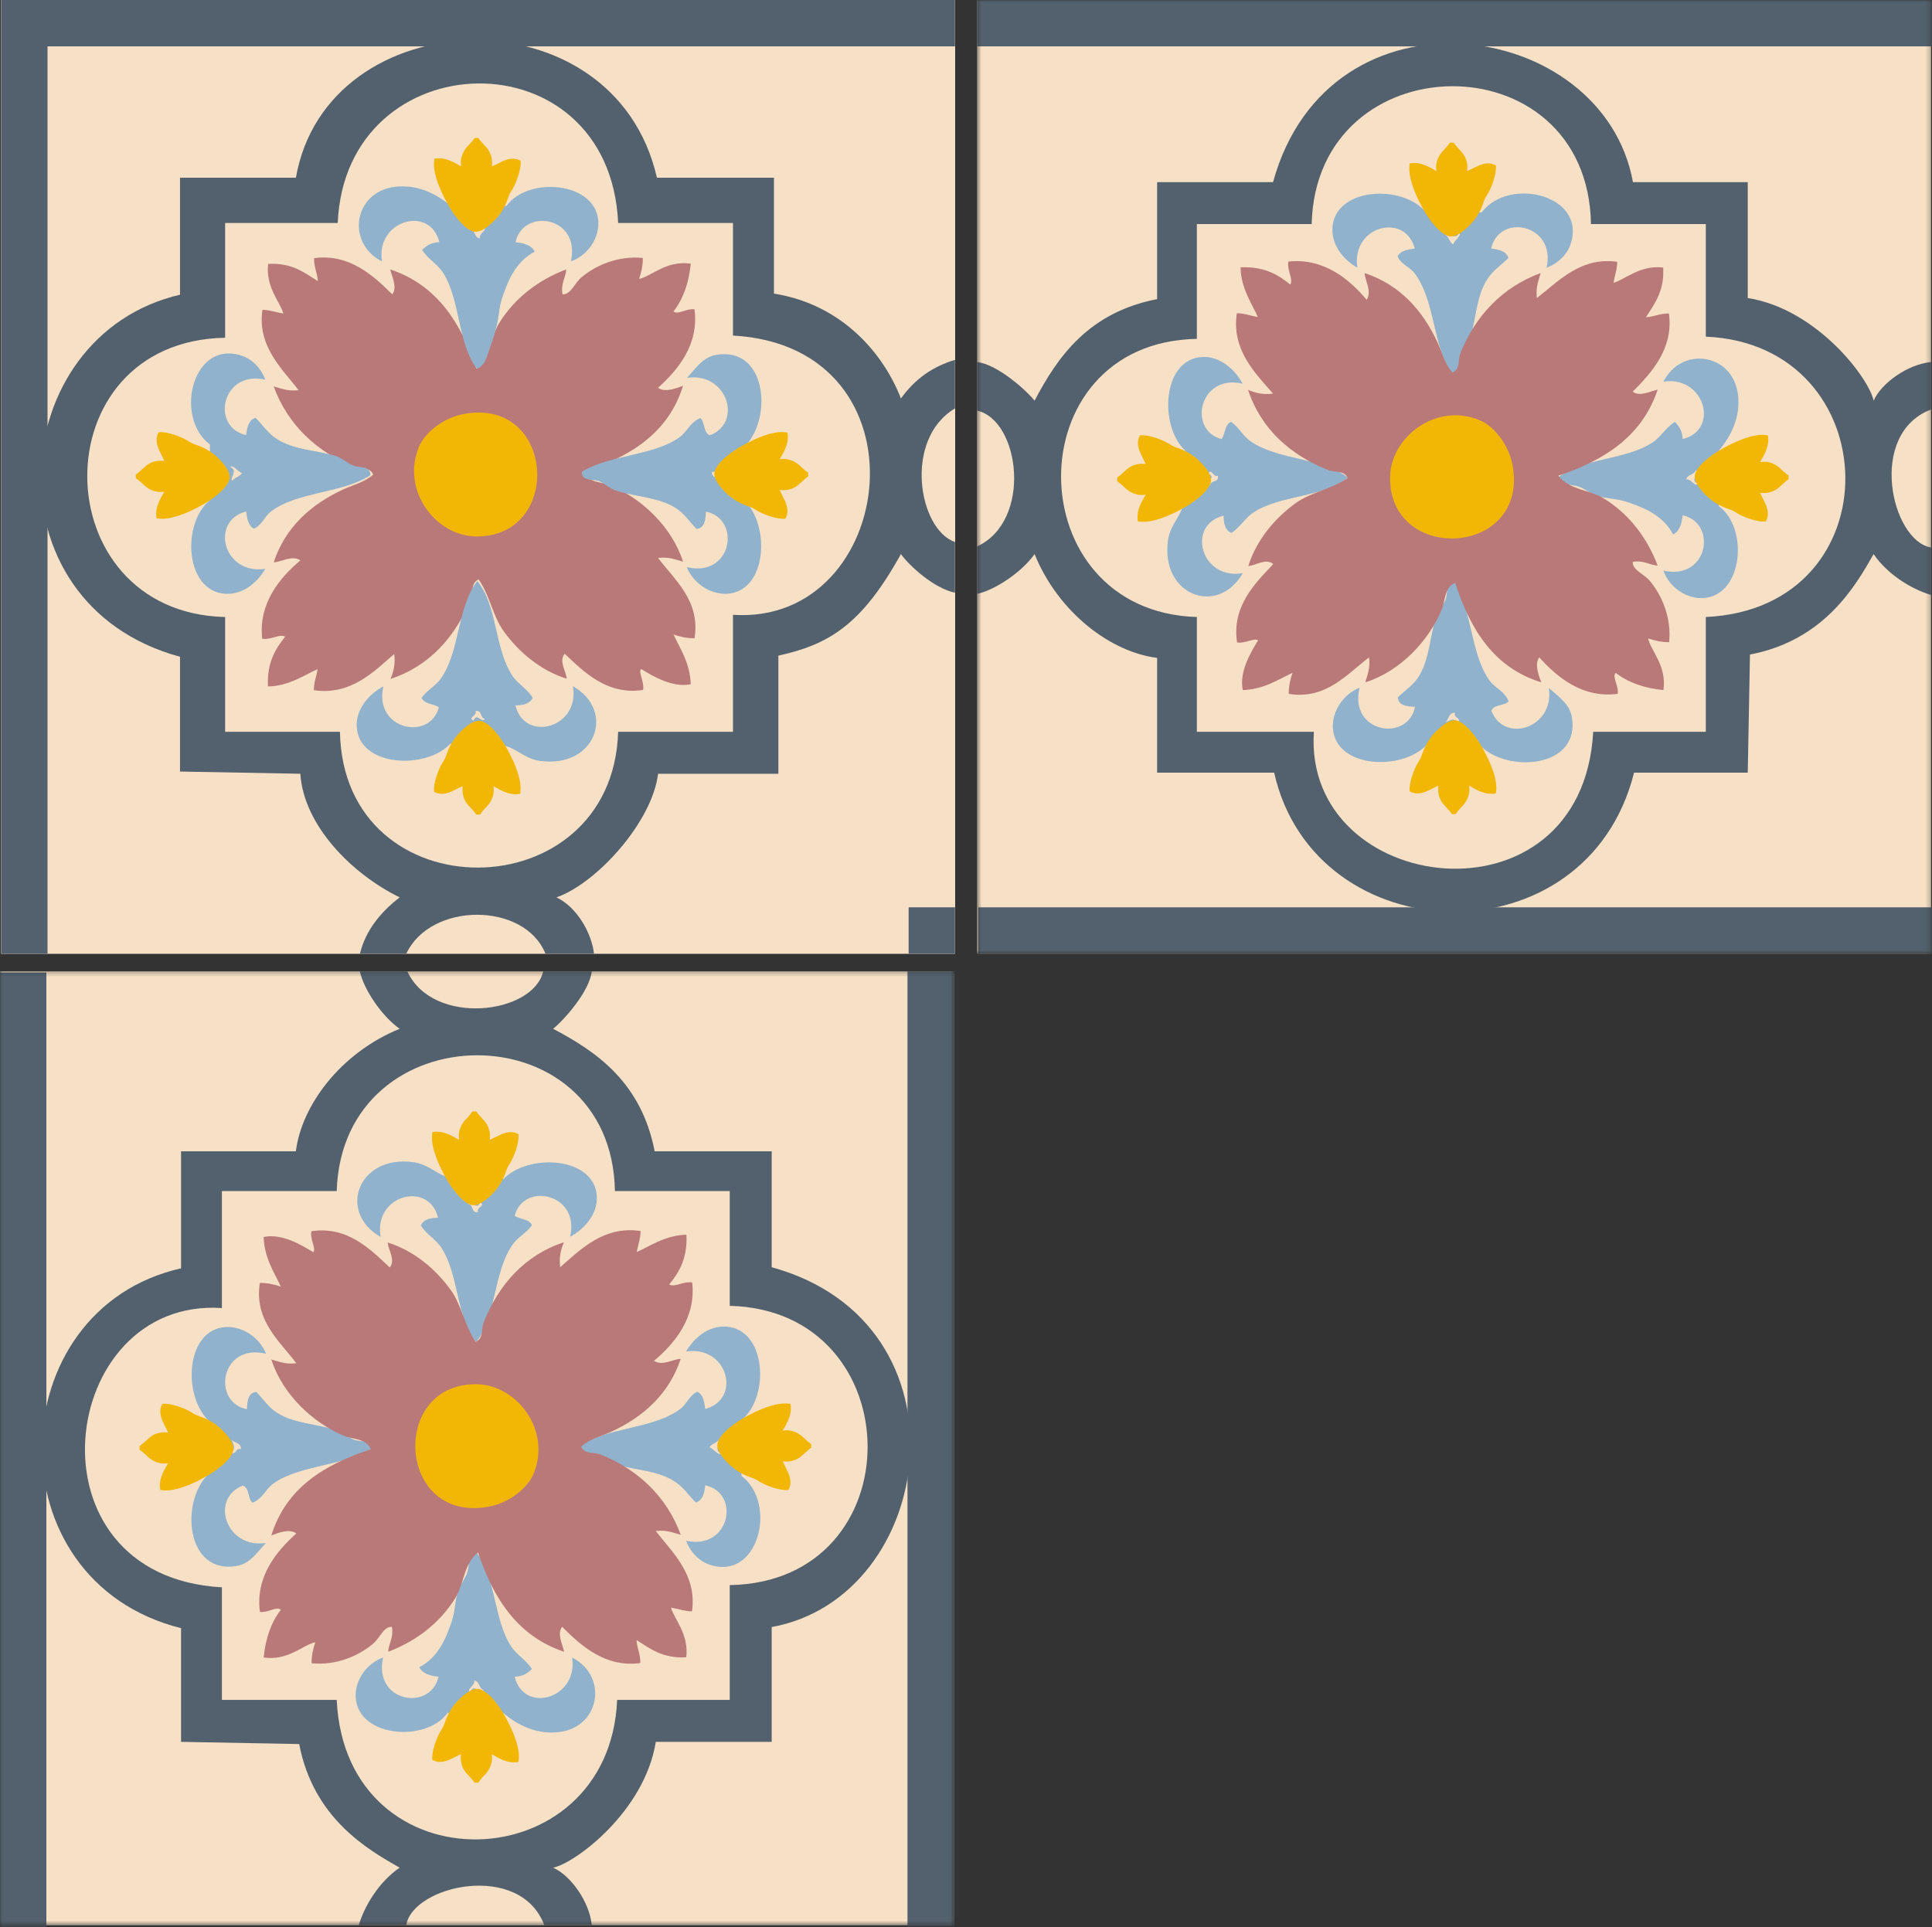 <svg width="436" height="435" viewBox="0 0 436 435" fill="none" xmlns="http://www.w3.org/2000/svg">
<rect x="0" y="0" width="436" height="435" fill="#333333" stroke="none"/>
<g clip-path="url(#clip0_26_179)">
<mask id="mask0_26_179" style="mask-type:luminance" maskUnits="userSpaceOnUse" x="0" y="0" width="216" height="216">
<path d="M0.26 1.52588e-05L0.26 215.26L215.52 215.26L215.52 1.78257e-05L0.26 1.52588e-05Z" fill="white"/>
</mask>
<g id="canto">
    <path d="M0.26 1.52588e-05L0.26 215.26L215.52 215.26L215.52 1.78257e-05L0.26 1.52588e-05Z" fill="white"/>
    <path d="M0.26 1.52588e-05L0.26 215.26L215.52 215.26L215.52 1.78257e-05L0.26 1.52588e-05Z" fill="#F7E1C6"/>
    <path d="M93.689 209.53L91.945 214.762L123.337 214.762L123.337 211.772L120.845 208.035L115.863 205.543L107.392 204.796L99.668 206.042L93.689 209.53Z" fill="#F7E1C6"/>
    <path d="M210.288 93.429L215.52 91.685L215.52 123.077L212.53 123.077L208.793 120.585L206.302 115.603L205.554 107.132L206.8 99.408L210.288 93.429Z" fill="#F7E1C6"/>
    <path d="M90.201 202.554C85.965 205.793 82.477 210.028 81.232 215.26L91.696 215.26C97.177 203.55 118.354 203.55 123.088 215.26L134.05 215.26C133.552 210.775 130.313 204.796 125.579 202.554C134.798 199.315 147.255 185.363 148.5 174.65L175.657 174.65L175.657 147.991C186.869 145.5 194.343 141.264 203.312 125.07C205.305 127.811 210.786 132.794 215.52 133.79L215.52 122.329C207.298 119.589 203.81 99.159 215.52 92.183L215.52 81.221C210.537 82.716 206.551 85.456 203.312 89.941C199.575 80.224 190.357 68.764 174.66 66.272L174.66 40.112L148.251 40.112C138.535 -2.491 73.757 1.69822e-05 66.781 40.112L40.621 40.112L40.621 66.521C1.007 75.74 -3.477 136.282 40.621 148.24L40.621 174.151L67.778 174.65C68.525 186.359 79.488 197.322 90.201 202.554Z" fill="#53616E"/>
    <path d="M139.501 165.182C138.255 205.792 77.464 206.291 76.717 165.182L50.806 165.182L50.806 139.271C9.697 138.274 8.949 76.985 50.806 76.237L50.806 50.327L76.218 50.327C77.962 9.218 137.508 7.474 139.501 50.327L165.412 50.327L165.412 75.739C210.507 78.231 202.534 141.264 165.412 138.772L165.412 165.182L139.501 165.182Z" fill="#F7E1C6"/>
    <path fill-rule="evenodd" clip-rule="evenodd" d="M88.52 66.441C89.765 64.896 88.37 62.305 88.071 60.81C98.535 64.298 104.016 72.769 107.504 83.233C110.793 80.592 110.644 76.107 112.687 72.869C116.025 67.487 121.207 63.301 127.785 60.81C127.635 62.853 126.539 63.85 126.938 66.441C128.831 66.54 129.628 63.899 131.273 62.554C134.511 59.863 139.494 57.671 145.075 58.219C145.075 60.112 144.677 61.607 144.228 62.953C147.018 62.404 150.307 58.717 155.888 59.514C155.44 63.949 154.144 67.537 152.001 70.278C152.898 71.174 154.991 69.53 156.735 69.829C157.782 77.802 152.948 83.532 148.513 87.518C150.008 88.714 152.848 87.568 154.144 87.07C150.855 97.733 142.285 103.065 131.721 106.503C132.618 108.994 135.907 108.745 137.75 109.542C144.726 112.482 151.603 118.811 154.144 126.783C152.45 126.335 151.005 125.637 148.513 125.936C152.151 130.819 158.13 135.603 156.735 144.074C154.842 144.074 153.347 143.675 152.001 143.227C153.596 146.665 155.689 149.605 155.888 154.438C151.852 155.285 147.517 152.744 144.677 151C143.979 151.747 145.474 153.94 145.125 155.734C136.953 156.979 131.721 151.598 127.436 147.562C126.041 149.256 127.785 151.498 127.884 153.192C122.004 151.349 117.121 147.263 113.633 142.429C111.192 138.991 110.544 134.407 108.003 130.77C106.209 131.617 106.807 133.709 106.259 135.105C102.92 143.575 96.99 150.352 88.121 153.242C88.769 151.698 89.267 150.053 88.968 147.612C84.434 151.548 79.152 157.029 70.83 155.784C70.83 153.94 71.428 152.644 71.677 151.05C69.336 151.997 65.2 154.936 60.466 154.936C60.217 149.655 62.11 146.466 64.353 143.725C63.157 142.978 61.263 144.472 59.17 144.173C58.274 136.201 63.157 130.371 67.791 126.484C65.847 125.239 63.655 126.833 61.762 126.933C64.353 119.11 70.033 113.927 77.308 110.539C79.55 109.493 82.241 108.895 84.234 107.101C83.387 105.307 81.294 105.905 79.899 105.357C71.478 102.018 64.901 95.84 61.762 87.219C63.456 87.668 64.901 88.365 67.392 88.066C63.705 83.283 58.024 78.2 59.22 69.929C61.064 69.978 62.359 70.527 63.954 70.776C63.306 68.284 59.868 64.796 60.516 59.564C65.847 59.265 68.638 61.508 71.727 63.451C71.628 61.557 70.83 60.312 70.88 58.269C78.803 57.172 84.334 62.255 88.52 66.441Z" fill="#BA7979"/>
    <path fill-rule="evenodd" clip-rule="evenodd" d="M94.574 100.803C90.439 110.57 98.262 121.034 107.53 121.084C127.162 121.183 125.319 89.442 104.49 93.479C100.155 94.326 95.969 97.515 94.574 100.803Z" fill="#F2B705"/>
    <path fill-rule="evenodd" clip-rule="evenodd" d="M101.74 46.49C98.402 43.65 94.166 41.607 89.233 42.155C79.716 43.251 78.072 54.911 86.194 58.997C84.749 49.729 97.056 46.191 99.149 54.662C97.355 54.712 96.209 55.459 95.262 56.406C96.608 58.549 98.651 59.495 99.996 61.588C103.883 67.568 103.256 77.683 107.641 83.214C109.584 82.616 110.033 79.876 110.631 78.231C111.229 76.736 111.656 75.241 112.055 73.647C112.653 71.405 112.603 69.411 113.35 67.169C114.795 62.884 116.539 58.997 120.675 56.805C119.977 55.36 118.283 54.861 116.34 54.662C118.084 46.789 131.089 48.832 128.847 58.997C132.734 57.602 135.275 53.666 135.026 49.928C134.428 40.959 119.13 39.763 114.297 46.49M108.268 53.815C107.022 53.616 107.271 51.971 106.125 51.672C106.823 50.576 108.367 53.267 109.165 51.224C110.211 51.822 108.019 52.669 108.268 53.815Z" fill="#91B2CC"/>
    <path fill-rule="evenodd" clip-rule="evenodd" d="M101.523 46.931C101.523 46.931 104.861 52.561 107.552 52.312C108.798 52.212 110.293 51.066 111.489 49.871C112.934 48.475 113.98 46.681 114.628 44.788C114.827 44.14 115.126 43.492 115.475 42.994C116.422 41.549 117.717 38.161 117.468 36.267C116.97 36.018 115.674 35.321 113.382 36.417C111.14 37.513 110.99 37.563 110.99 37.563C110.99 37.563 111.538 34.972 109.495 32.979C108.549 31.932 108.25 31.583 107.951 31.135L107.104 31.135C107.104 31.135 106.506 32.032 105.41 33.128C104.413 34.274 103.765 35.769 104.064 37.563C103.317 37.214 100.775 35.271 98.035 35.819C97.935 36.566 97.188 39.456 101.523 46.931Z" fill="#F2B705"/>
    <path fill-rule="evenodd" clip-rule="evenodd" d="M167.989 100.842C174.417 94.614 173.122 78.021 161.512 80.114C158.622 80.662 157.077 83.053 155.034 85.296C163.953 83.901 167.79 95.262 160.216 98.251C158.721 97.753 159.12 95.311 158.073 94.365C155.682 95.311 155.233 97.305 153.34 98.7C147.51 102.885 137.594 102.636 131.315 106.473C131.166 108.665 133.807 108.068 135.202 108.616C136.498 109.164 137.843 110.41 139.089 110.758C143.723 112.203 148.656 112.253 152.443 114.645C154.436 115.891 155.532 117.684 157.177 119.379C159.02 119.229 159.22 117.386 159.319 115.492C167.342 117.087 165.249 130.49 154.984 127.999C156.429 131.637 160.266 134.228 164.053 134.028C173.172 133.53 173.869 118.532 167.94 112.901M162.807 108.616C162.159 107.818 160.565 107.968 160.665 106.473C162.01 106.772 161.512 105.277 162.807 105.626C161.761 106.971 162.259 107.121 162.807 108.616Z" fill="#91B2CC"/>
    <path fill-rule="evenodd" clip-rule="evenodd" d="M166.596 101.121C166.596 101.121 160.966 104.459 161.215 107.15C161.314 108.396 162.46 109.891 163.656 111.087C165.052 112.532 166.845 113.578 168.739 114.226C169.387 114.425 170.034 114.724 170.533 115.073C171.978 116.02 175.366 117.315 177.26 117.066C177.509 116.568 178.206 115.272 177.11 112.98C176.014 110.738 175.964 110.588 175.964 110.588C175.964 110.588 178.555 111.136 180.548 109.093C181.595 108.147 181.943 107.848 182.392 107.549L182.392 106.702C182.392 106.702 181.495 106.104 180.399 105.008C179.253 104.011 177.758 103.363 175.964 103.662C176.313 102.915 178.256 100.373 177.708 97.633C176.911 97.533 174.021 96.786 166.596 101.121Z" fill="#F2B705"/>
    <path fill-rule="evenodd" clip-rule="evenodd" d="M113.73 168.328C116.321 168.727 118.414 171.318 121.952 171.766C134.459 173.411 139.043 160.406 129.277 154.875C130.971 164.342 118.364 167.68 116.321 159.21C118.165 159.21 119.66 158.811 120.208 157.466C118.862 155.323 116.769 154.376 115.474 152.283C111.587 146.155 112.235 136.587 107.701 131.156C103.166 136.986 103.814 147.051 99.479 153.18C98.233 154.924 96.39 155.722 95.144 157.515C95.692 158.961 97.884 158.811 99.031 159.658C97.037 167.382 84.231 164.691 86.523 154.924C83.185 156.668 80.295 160.156 80.494 163.993C80.943 173.112 96.091 173.809 101.622 167.88M106.854 162.648C105.409 162 107.751 161.601 107.302 160.505C108.897 160.156 108.249 162.15 109.445 162.249C108.697 163.395 107.651 160.705 106.854 162.648Z" fill="#91B2CC"/>
    <path fill-rule="evenodd" clip-rule="evenodd" d="M113.901 168.072C113.901 168.072 110.562 162.442 107.872 162.691C106.626 162.79 105.131 163.936 103.935 165.132C102.49 166.528 101.444 168.321 100.796 170.215C100.597 170.863 100.298 171.51 99.949 172.009C99.002 173.454 97.707 176.842 97.956 178.736C98.454 178.985 99.749 179.682 102.042 178.586C104.284 177.49 104.433 177.44 104.433 177.44C104.433 177.44 103.885 180.031 105.928 182.024C106.875 183.071 107.174 183.419 107.473 183.868L108.32 183.868C108.32 183.868 108.918 182.971 110.014 181.875C111.011 180.729 111.659 179.234 111.36 177.44C112.107 177.789 114.648 179.732 117.389 179.184C117.439 178.437 118.236 175.547 113.901 168.072Z" fill="#F2B705"/>
    <path fill-rule="evenodd" clip-rule="evenodd" d="M47.374 112.895C40.946 118.127 41.693 133.425 50.812 134.023C54.699 134.272 57.988 131.631 59.881 128.392C50.414 129.837 47.274 117.629 55.546 115.437C55.745 117.081 56.044 118.676 57.29 119.323C59.184 118.526 59.632 116.583 61.177 115.437C67.206 110.902 77.222 111.401 83.6 107.265C83.55 105.022 81.108 105.67 79.663 105.072C78.467 104.574 76.972 103.278 75.776 102.93C71.142 101.534 66.309 101.584 62.422 99.043C60.479 97.797 59.383 96.053 57.689 94.309C56.144 94.758 55.745 96.402 55.546 98.196C47.474 96.452 49.965 83.496 59.881 85.689C58.885 83.098 57.041 81.304 55.147 80.507C43.687 75.922 39.003 94.01 47.374 100.339M52.457 108.51C51.659 108.112 53.852 106.119 52.008 105.471C52.457 104.674 53.752 106.567 54.599 106.766C54.151 107.614 52.955 107.713 52.457 108.51Z" fill="#91B2CC"/>
    <path fill-rule="evenodd" clip-rule="evenodd" d="M46.451 113.521C46.451 113.521 52.082 110.182 51.833 107.492C51.733 106.246 50.587 104.751 49.391 103.555C47.996 102.11 46.202 101.064 44.309 100.416C43.661 100.217 43.013 99.918 42.515 99.569C41.07 98.622 37.681 97.326 35.788 97.576C35.539 98.074 34.841 99.369 35.937 101.662C37.034 103.954 37.083 104.053 37.083 104.053C37.083 104.053 34.492 103.505 32.499 105.548C31.453 106.495 31.104 106.794 30.655 107.093L30.655 107.94C30.655 107.94 31.552 108.538 32.649 109.634C33.795 110.631 35.29 111.278 37.083 110.98C36.735 111.727 34.791 114.268 35.339 117.009C36.087 117.059 38.977 117.856 46.451 113.521Z" fill="#F2B705"/>
    <path d="M10.724 10.464L10.724 215.26L0.26 215.26L0.26 1.62125e-05L215.52 1.87794e-05L215.52 10.464L10.724 10.464Z" fill="#53616E"/>
    <path d="M205.056 204.796L205.056 215.26L215.52 215.26L215.52 204.796L205.056 204.796Z" fill="#53616E"/>
</g>
</g>
<g id="faixa">
<mask id="mask1_26_179" style="mask-type:luminance" maskUnits="userSpaceOnUse" x="220" y="0" width="216" height="216">
<path d="M435.78 215.26V0L220.52 0V215.26H435.78Z" fill="white"/>
</mask>
<g mask="url(#mask1_26_179)">
<path d="M435.78 215.26V0L220.52 0V215.26H435.78Z" fill="white"/>
<path d="M435.78 215.26V0L220.52 0V215.26H435.78Z" fill="#F7E1C6"/>
<path d="M225.752 93.927L220.52 92.183L220.52 123.575H223.51L227.247 121.084L229.738 116.101L230.486 107.63L229.24 99.907L225.752 93.927Z" fill="#F7E1C6"/>
<path d="M430.548 93.429L435.78 91.685V123.077H432.79L429.053 120.585L426.562 115.603L425.814 107.132L427.06 99.408L430.548 93.429Z" fill="#F7E1C6"/>
<path d="M422.825 125.07C426.063 129.804 431.545 133.043 435.78 134.288V123.575C426.811 122.08 421.33 97.913 435.78 92.432V81.719C430.548 82.217 424.569 86.453 422.825 90.439C421.828 85.456 410.118 69.76 394.422 67.269V41.109H368.511C361.784 3.986 299.997 -4.983 287.29 41.109H261.13V67.518C245.683 70.508 238.707 80.473 233.475 90.439C231.482 87.948 225.005 82.217 220.52 81.719L220.52 92.681C230.237 94.924 232.977 117.596 220.52 123.326L220.52 134.039C224.257 133.292 230.486 129.305 233.475 125.07C238.957 138.524 250.916 147.244 261.13 148.49V174.4H287.54C296.758 215.26 358.047 217.253 368.76 174.4H394.422L394.92 147.742C411.706 144.533 418.709 132.274 422.714 125.264L422.825 125.07Z" fill="#53616E"/>
<path d="M270.1 139.271C229.489 138.026 228.991 77.234 270.1 76.487V50.576H296.01C297.007 9.468 358.296 8.72 359.044 50.576H384.955V75.989C426.063 77.733 427.807 137.278 384.955 139.271V165.182H359.542C357.051 210.277 294.017 202.305 296.509 165.182H270.1V139.271Z" fill="#F7E1C6"/>
<path fill-rule="evenodd" clip-rule="evenodd" d="M267.01 113.809C266.611 116.4 264.02 118.493 263.572 122.03C261.928 134.537 274.933 139.122 280.464 129.355C270.996 131.049 267.658 118.443 276.129 116.4C276.129 118.243 276.527 119.738 277.873 120.286C280.015 118.941 280.962 116.848 283.055 115.553C289.184 111.666 298.751 112.314 304.182 107.779C298.352 103.245 288.287 103.893 282.158 99.558C280.414 98.312 279.617 96.468 277.823 95.223C276.378 95.771 276.527 97.963 275.68 99.109C267.957 97.116 270.648 84.31 280.414 86.602C278.67 83.264 275.182 80.374 271.345 80.573C262.227 81.021 261.529 96.169 267.459 101.7M272.691 106.932C273.338 105.487 273.737 107.829 274.833 107.381C275.182 108.975 273.189 108.328 273.089 109.523C271.943 108.776 274.634 107.73 272.691 106.932Z" fill="#91B2CC"/>
<path fill-rule="evenodd" clip-rule="evenodd" d="M321.822 47.935C316.59 41.507 301.292 42.255 300.694 51.373C300.445 55.26 303.086 58.549 306.325 60.442C304.88 50.975 317.088 47.836 319.28 56.107C317.636 56.306 316.042 56.605 315.394 57.851C316.191 59.745 318.134 60.193 319.28 61.738C323.815 67.767 323.317 77.783 327.452 84.161C329.695 84.111 329.047 81.669 329.645 80.224C330.143 79.028 331.439 77.533 331.787 76.338C333.183 71.704 333.133 66.87 335.674 62.983C336.92 61.04 338.664 59.944 340.408 58.25C339.959 56.705 338.315 56.306 336.521 56.107C338.265 48.035 351.221 50.526 349.028 60.442C351.619 59.446 353.413 57.602 354.21 55.709C358.795 44.248 340.707 39.564 334.379 47.935M326.207 53.018C326.605 52.221 328.598 54.413 329.246 52.569C330.043 53.018 328.15 54.313 327.951 55.16C327.104 54.712 327.004 53.516 326.207 53.018Z" fill="#91B2CC"/>
<path fill-rule="evenodd" clip-rule="evenodd" d="M333.98 168.222C340.209 174.65 356.801 173.354 354.709 161.744C354.161 158.854 351.769 157.309 349.526 155.266C350.922 164.186 339.561 168.022 336.571 160.448C337.069 158.954 339.511 159.352 340.458 158.306C339.511 155.914 337.518 155.466 336.123 153.572C331.937 147.742 332.186 137.826 328.349 131.548C326.157 131.398 326.755 134.039 326.207 135.434C325.659 136.73 324.413 138.075 324.064 139.321C322.619 143.955 322.569 148.888 320.177 152.675C318.932 154.668 317.138 155.765 315.444 157.409C315.593 159.253 317.437 159.452 319.33 159.552C317.736 167.574 304.332 165.481 306.823 155.216C303.186 156.662 300.595 160.498 300.794 164.285C301.292 173.404 316.291 174.102 321.921 168.172M326.207 163.04C327.004 162.392 326.854 160.797 328.349 160.897C328.05 162.242 329.545 161.744 329.196 163.04C327.851 161.993 327.702 162.491 326.207 163.04Z" fill="#91B2CC"/>
<path fill-rule="evenodd" clip-rule="evenodd" d="M387.895 101.7C390.735 98.362 392.778 94.126 392.23 89.193C391.133 79.676 379.474 78.032 375.388 86.154C384.656 84.709 388.194 97.016 379.723 99.109C379.673 97.315 378.925 96.169 377.979 95.223C375.836 96.568 374.889 98.611 372.797 99.956C366.817 103.843 357.2 103.345 351.669 107.73C352.267 109.673 354.759 109.274 356.403 109.872C357.898 110.47 359.143 111.616 360.738 112.015C362.98 112.613 364.973 112.563 367.216 113.31C371.501 114.755 375.388 116.499 377.58 120.635C379.025 119.938 379.523 118.243 379.723 116.3C387.596 118.044 385.553 131.049 375.388 128.807C376.783 132.694 380.719 135.235 384.456 134.986C393.426 134.388 394.621 119.091 387.895 114.257M380.57 108.228C380.769 106.982 382.413 107.231 382.712 106.085C383.809 106.783 381.118 108.328 383.161 109.125C382.563 110.171 381.716 107.979 380.57 108.228Z" fill="#91B2CC"/>
<path fill-rule="evenodd" clip-rule="evenodd" d="M368.461 88.396C370.006 89.642 372.597 88.247 374.092 87.948C370.604 98.412 362.133 103.893 351.669 107.381C354.31 110.67 358.795 110.52 362.033 112.563C367.415 115.902 371.601 121.084 374.092 127.661C372.049 127.512 371.052 126.415 368.461 126.814C368.362 128.708 371.003 129.505 372.348 131.149C375.039 134.388 377.231 139.371 376.683 144.952C374.79 144.952 373.295 144.553 371.949 144.105C372.498 146.895 376.185 150.184 375.388 155.765C370.953 155.316 367.365 154.02 364.625 151.878C363.728 152.775 365.372 154.868 365.073 156.612C357.1 157.658 351.37 152.825 347.384 148.39C346.188 149.885 347.334 152.725 347.832 154.021C337.169 150.732 331.837 142.161 328.399 131.598C325.908 132.495 326.157 135.783 325.36 137.627C322.42 144.603 316.091 151.479 308.119 154.021C308.567 152.326 309.265 150.881 308.966 148.39C304.083 152.027 299.299 158.007 290.828 156.612C290.828 154.718 291.227 153.223 291.675 151.878C288.237 153.472 285.297 155.565 280.464 155.765C279.617 151.728 282.158 147.393 283.902 144.553C283.155 143.855 280.962 145.35 279.168 145.002C277.923 136.83 283.304 131.598 287.34 127.312C285.646 125.917 283.404 127.661 281.71 127.761C283.553 121.881 287.639 116.998 292.473 113.51C295.911 111.068 300.495 110.42 304.133 107.879C303.285 106.085 301.193 106.683 299.797 106.135C291.327 102.797 284.55 96.867 281.66 87.998C283.204 88.645 284.849 89.144 287.29 88.845C283.354 84.31 277.873 79.028 279.119 70.707C280.962 70.707 282.258 71.305 283.852 71.554C282.906 69.212 279.966 65.076 279.966 60.343C285.247 60.093 288.437 61.987 291.177 64.229C291.925 63.033 290.43 61.14 290.729 59.047C298.701 58.15 304.531 63.033 308.418 67.667C309.664 65.724 308.069 63.532 307.969 61.638C315.792 64.229 320.975 69.91 324.363 77.185C325.409 79.427 326.007 82.118 327.801 84.111C329.595 83.264 328.997 81.171 329.545 79.776C332.884 71.355 339.062 64.777 347.683 61.638C347.234 63.332 346.537 64.777 346.836 67.269C351.619 63.581 356.702 57.901 364.973 59.097C364.924 60.941 364.375 62.236 364.126 63.831C366.618 63.183 370.106 59.745 375.338 60.392C375.637 65.724 373.394 68.514 371.451 71.604C373.345 71.504 374.59 70.707 376.633 70.757C377.73 78.68 372.647 84.21 368.461 88.396Z" fill="#BA7979"/>
<path fill-rule="evenodd" clip-rule="evenodd" d="M387.845 101.75C387.845 101.75 382.214 105.089 382.463 107.779C382.563 109.025 383.709 110.52 384.905 111.716C386.3 113.161 388.094 114.207 389.987 114.855C390.635 115.054 391.283 115.353 391.781 115.702C393.226 116.649 396.615 117.944 398.508 117.695C398.757 117.197 399.455 115.902 398.359 113.609C397.262 111.367 397.213 111.218 397.213 111.218C397.213 111.218 399.804 111.766 401.797 109.723C402.843 108.776 403.192 108.477 403.64 108.178V107.331C403.64 107.331 402.744 106.733 401.647 105.637C400.501 104.64 399.006 103.992 397.213 104.291C397.561 103.544 399.505 101.003 398.957 98.262C398.209 98.162 395.319 97.415 387.845 101.75Z" fill="#F2B705"/>
<path fill-rule="evenodd" clip-rule="evenodd" d="M321.622 47.985C321.622 47.985 324.961 53.616 327.652 53.367C328.897 53.267 330.392 52.121 331.588 50.925C333.033 49.53 334.08 47.736 334.727 45.843C334.927 45.195 335.226 44.547 335.574 44.049C336.521 42.604 337.817 39.215 337.568 37.322C337.069 37.073 335.774 36.375 333.482 37.471C331.19 38.568 331.09 38.617 331.09 38.617C331.09 38.617 331.638 36.026 329.595 34.033C328.648 32.987 328.349 32.638 328.05 32.19H327.203C327.203 32.19 326.605 33.086 325.509 34.183C324.512 35.329 323.865 36.824 324.164 38.617C323.416 38.269 320.875 36.325 318.134 36.873C318.085 37.621 317.287 40.511 321.622 47.985Z" fill="#F2B705"/>
<path fill-rule="evenodd" clip-rule="evenodd" d="M267.907 114.207C267.907 114.207 273.538 110.869 273.289 108.178C273.189 106.932 272.043 105.438 270.847 104.242C269.452 102.797 267.658 101.75 265.764 101.102C265.117 100.903 264.469 100.604 263.971 100.255C262.526 99.309 259.137 98.013 257.244 98.262C256.995 98.76 256.297 100.056 257.393 102.348C258.489 104.59 258.539 104.74 258.539 104.74C258.539 104.74 255.948 104.192 253.955 106.235C252.909 107.182 252.56 107.48 252.111 107.779V108.627C252.111 108.627 253.008 109.224 254.104 110.321C255.251 111.317 256.745 111.965 258.539 111.666C258.19 112.414 256.247 114.955 256.795 117.695C257.543 117.745 260.433 118.542 267.907 114.207Z" fill="#F2B705"/>
<path fill-rule="evenodd" clip-rule="evenodd" d="M334.08 167.973C334.08 167.973 330.741 162.342 328.05 162.591C326.805 162.691 325.31 163.837 324.114 165.033C322.669 166.428 321.622 168.222 320.975 170.115C320.775 170.763 320.476 171.411 320.128 171.909C319.181 173.354 317.885 176.742 318.134 178.636C318.633 178.885 319.928 179.583 322.22 178.486C324.463 177.39 324.612 177.34 324.612 177.34C324.612 177.34 324.064 179.931 326.107 181.925C327.054 182.971 327.353 183.32 327.652 183.768H328.499C328.499 183.768 329.097 182.871 330.193 181.775C331.19 180.629 331.837 179.134 331.538 177.34C332.286 177.689 334.827 179.632 337.568 179.084C337.667 178.287 338.415 175.397 334.08 167.973Z" fill="#F2B705"/>
<path fill-rule="evenodd" clip-rule="evenodd" d="M333.98 94.874C324.214 90.738 313.749 98.561 313.7 107.829C313.6 127.462 345.341 125.618 341.305 104.79C340.458 100.455 337.269 96.269 333.98 94.874Z" fill="#F2B705"/>
<path d="M220.52 0L436.029 9.42022e-06V10.464H220.52L220.52 0Z" fill="#53616E"/>
<path d="M220.769 204.796H436.278V215.26H220.769L220.769 204.796Z" fill="#53616E"/>
</g>
</g>
<g>
<mask id="mask2_26_179" style="mask-type:luminance" maskUnits="userSpaceOnUse" x="0" y="219" width="216" height="216">
<path d="M-1.52588e-05 434.52L215.26 434.52L215.26 219.26L-5.84948e-06 219.26L-1.52588e-05 434.52Z" fill="white"/>
</mask>
<g mask="url(#mask2_26_179)">
<path d="M-1.52588e-05 434.52L215.26 434.52L215.26 219.26L-5.84948e-06 219.26L-1.52588e-05 434.52Z" fill="white"/>
<path d="M-1.52588e-05 434.52L215.26 434.52L215.26 219.26L-5.84948e-06 219.26L-1.52588e-05 434.52Z" fill="#F7E1C6"/>
<path d="M121.333 224.492L123.077 219.26L91.685 219.26L91.685 222.25L94.176 225.987L99.159 228.478L107.63 229.226L115.353 227.98L121.333 224.492Z" fill="#F7E1C6"/>
<path d="M121.831 429.288L123.575 434.52L92.183 434.52L92.183 431.53L94.674 427.793L99.657 425.302L108.128 424.554L115.852 425.8L121.831 429.288Z" fill="#F7E1C6"/>
<path d="M90.19 421.565C85.456 424.803 82.217 430.285 80.972 434.52L91.685 434.52C93.18 425.551 117.347 420.07 122.828 434.52L133.541 434.52C133.043 429.288 128.807 423.309 124.821 421.565C129.804 420.568 145.5 408.858 147.991 393.162L174.151 393.162L174.151 367.251C211.274 360.524 220.243 298.737 174.151 286.03L174.151 259.87L147.742 259.87C144.752 244.424 134.787 237.447 124.821 232.215C127.312 230.222 133.043 223.745 133.541 219.26L122.579 219.26C120.336 228.977 97.664 231.717 91.934 219.26L81.221 219.26C81.968 222.997 85.954 229.226 90.19 232.215C76.736 237.697 68.016 249.656 66.77 259.87L40.86 259.87L40.86 286.28C1.42575e-05 295.498 -1.993 356.787 40.859 367.5L40.859 393.162L67.518 393.66C70.727 410.446 82.986 417.449 89.996 421.454L90.19 421.565Z" fill="#53616E"/>
<path d="M75.989 268.84C77.234 228.229 138.026 227.731 138.773 268.84L164.684 268.84L164.684 294.75C205.792 295.747 206.54 357.036 164.684 357.784L164.684 383.695L139.271 383.695C137.527 424.803 77.982 426.547 75.989 383.695L50.078 383.695L50.078 358.282C4.983 355.791 12.956 292.757 50.078 295.249L50.078 268.84L75.989 268.84Z" fill="#F7E1C6"/>
<path fill-rule="evenodd" clip-rule="evenodd" d="M101.451 265.75C98.86 265.351 96.767 262.76 93.23 262.312C80.722 260.668 76.138 273.673 85.905 279.204C84.21 269.736 96.817 266.398 98.86 274.869C97.016 274.869 95.522 275.267 94.974 276.613C96.319 278.755 98.412 279.702 99.707 281.795C103.594 287.924 102.946 297.491 107.481 302.922C112.015 297.092 111.367 287.027 115.702 280.898C116.948 279.154 118.792 278.357 120.037 276.563C119.489 275.118 117.297 275.267 116.151 274.42C118.144 266.697 130.95 269.388 128.658 279.154C131.996 277.41 134.886 273.922 134.687 270.085C134.239 260.967 119.091 260.269 113.56 266.199M108.328 271.431C109.773 272.078 107.431 272.477 107.879 273.573C106.285 273.922 106.932 271.929 105.737 271.829C106.484 270.683 107.53 273.374 108.328 271.431Z" fill="#91B2CC"/>
<path fill-rule="evenodd" clip-rule="evenodd" d="M167.325 320.562C173.753 315.33 173.005 300.032 163.887 299.434C160 299.185 156.711 301.826 154.818 305.065C164.285 303.62 167.424 315.828 159.153 318.02C158.954 316.376 158.655 314.782 157.409 314.134C155.515 314.931 155.067 316.874 153.522 318.02C147.493 322.555 137.477 322.057 131.099 326.192C131.149 328.435 133.591 327.787 135.036 328.385C136.232 328.883 137.727 330.179 138.922 330.528C143.556 331.923 148.39 331.873 152.277 334.414C154.22 335.66 155.316 337.404 157.01 339.148C158.555 338.699 158.954 337.055 159.153 335.261C167.225 337.005 164.734 349.961 154.818 347.768C155.814 350.359 157.658 352.153 159.552 352.95C171.012 357.535 175.696 339.447 167.325 333.119M162.242 324.947C163.04 325.345 160.847 327.338 162.691 327.986C162.242 328.783 160.947 326.89 160.1 326.691C160.548 325.844 161.744 325.744 162.242 324.947Z" fill="#91B2CC"/>
<path fill-rule="evenodd" clip-rule="evenodd" d="M47.038 332.72C40.61 338.949 41.906 355.542 53.516 353.449C56.406 352.901 57.951 350.509 59.994 348.267C51.074 349.662 47.238 338.301 54.812 335.311C56.306 335.809 55.908 338.251 56.954 339.198C59.346 338.251 59.794 336.258 61.688 334.863C67.518 330.677 77.434 330.926 83.712 327.089C83.862 324.897 81.221 325.495 79.826 324.947C78.53 324.399 77.185 323.153 75.939 322.804C71.305 321.359 66.372 321.309 62.585 318.917C60.592 317.672 59.495 315.878 57.851 314.184C56.008 314.333 55.808 316.177 55.709 318.07C47.686 316.476 49.779 303.072 60.044 305.563C58.599 301.926 54.762 299.335 50.975 299.534C41.856 300.032 41.158 315.031 47.088 320.661M52.221 324.947C52.868 325.744 54.463 325.594 54.363 327.089C53.018 326.79 53.516 328.285 52.221 327.936C53.267 326.591 52.769 326.442 52.221 324.947Z" fill="#91B2CC"/>
<path fill-rule="evenodd" clip-rule="evenodd" d="M113.56 386.635C116.898 389.475 121.134 391.518 126.067 390.97C135.584 389.874 137.228 378.214 129.106 374.128C130.551 383.396 118.244 386.934 116.151 378.463C117.945 378.413 119.091 377.665 120.037 376.719C118.692 374.576 116.649 373.629 115.304 371.537C111.417 365.557 111.915 355.94 107.53 350.409C105.587 351.007 105.986 353.499 105.388 355.143C104.79 356.638 103.644 357.883 103.245 359.478C102.647 361.72 102.697 363.713 101.95 365.956C100.505 370.241 98.76 374.128 94.625 376.32C95.322 377.765 97.016 378.263 98.96 378.463C97.216 386.336 84.21 384.293 86.453 374.128C82.566 375.523 80.025 379.459 80.274 383.196C80.872 392.166 96.169 393.362 101.003 386.635M107.032 379.31C108.278 379.509 108.029 381.153 109.175 381.452C108.477 382.549 106.932 379.858 106.135 381.901C105.089 381.303 107.281 380.456 107.032 379.31Z" fill="#91B2CC"/>
<path fill-rule="evenodd" clip-rule="evenodd" d="M126.864 367.201C125.618 368.746 127.013 371.337 127.312 372.832C116.848 369.344 111.367 360.873 107.879 350.409C104.59 353.05 104.74 357.535 102.697 360.774C99.359 366.155 94.176 370.341 87.599 372.832C87.748 370.789 88.845 369.793 88.446 367.201C86.552 367.102 85.755 369.743 84.111 371.088C80.872 373.779 75.889 375.971 70.308 375.423C70.308 373.53 70.707 372.035 71.155 370.689C68.365 371.238 65.076 374.925 59.495 374.128C59.944 369.693 61.239 366.105 63.382 363.365C62.485 362.468 60.392 364.112 58.648 363.813C57.602 355.84 62.435 350.11 66.87 346.124C65.375 344.928 62.535 346.074 61.239 346.572C64.528 335.909 73.099 330.577 83.662 327.139C82.766 324.648 79.477 324.897 77.633 324.1C70.657 321.16 63.781 314.831 61.239 306.859C62.934 307.307 64.379 308.005 66.87 307.706C63.233 302.823 57.253 298.039 58.648 289.568C60.542 289.568 62.037 289.967 63.382 290.415C61.788 286.977 59.695 284.037 59.495 279.204C63.532 278.357 67.867 280.898 70.707 282.642C71.404 281.895 69.91 279.702 70.258 277.908C78.43 276.663 83.662 282.044 87.948 286.08C89.343 284.386 87.599 282.144 87.499 280.45C93.379 282.293 98.262 286.379 101.75 291.213C104.192 294.651 104.84 299.235 107.381 302.873C109.175 302.025 108.577 299.933 109.125 298.537C112.463 290.067 118.393 283.29 127.263 280.4C126.615 281.945 126.116 283.589 126.415 286.03C130.95 282.094 136.232 276.613 144.553 277.859C144.553 279.702 143.955 280.998 143.706 282.592C146.048 281.646 150.184 278.706 154.917 278.706C155.167 283.987 153.273 287.177 151.031 289.917C152.227 290.665 154.12 289.17 156.213 289.469C157.11 297.441 152.227 303.271 147.593 307.158C149.536 308.404 151.728 306.809 153.622 306.709C151.031 314.532 145.35 319.715 138.075 323.103C135.833 324.149 133.142 324.747 131.149 326.541C131.996 328.335 134.089 327.737 135.484 328.285C143.905 331.624 150.483 337.802 153.622 346.423C151.928 345.974 150.483 345.277 147.991 345.576C151.679 350.359 157.359 355.442 156.163 363.713C154.32 363.664 153.024 363.115 151.429 362.866C152.077 365.358 155.515 368.846 154.868 374.078C149.536 374.377 146.746 372.134 143.656 370.191C143.756 372.085 144.553 373.33 144.503 375.373C136.58 376.47 131.05 371.387 126.864 367.201Z" fill="#BA7979"/>
<path fill-rule="evenodd" clip-rule="evenodd" d="M113.51 386.585C113.51 386.585 110.171 380.954 107.481 381.203C106.235 381.303 104.74 382.449 103.544 383.645C102.099 385.04 101.053 386.834 100.405 388.727C100.206 389.375 99.907 390.023 99.558 390.521C98.611 391.966 97.316 395.355 97.565 397.248C98.063 397.497 99.358 398.195 101.651 397.099C103.893 396.002 104.042 395.953 104.042 395.953C104.042 395.953 103.494 398.544 105.537 400.537C106.484 401.583 106.783 401.932 107.082 402.381L107.929 402.381C107.929 402.381 108.527 401.484 109.623 400.387C110.62 399.241 111.268 397.746 110.969 395.953C111.716 396.301 114.257 398.245 116.998 397.697C117.097 396.949 117.845 394.059 113.51 386.585Z" fill="#F2B705"/>
<path fill-rule="evenodd" clip-rule="evenodd" d="M167.275 320.362C167.275 320.362 161.644 323.701 161.893 326.392C161.993 327.637 163.139 329.132 164.335 330.328C165.73 331.773 167.524 332.82 169.418 333.467C170.065 333.667 170.713 333.966 171.211 334.314C172.656 335.261 176.045 336.557 177.938 336.308C178.187 335.809 178.885 334.514 177.789 332.222C176.693 329.93 176.643 329.83 176.643 329.83C176.643 329.83 179.234 330.378 181.227 328.335C182.273 327.388 182.622 327.089 183.071 326.79L183.071 325.943C183.071 325.943 182.174 325.345 181.077 324.249C179.931 323.252 178.437 322.605 176.643 322.904C176.992 322.156 178.935 319.615 178.387 316.874C177.639 316.825 174.749 316.027 167.275 320.362Z" fill="#F2B705"/>
<path fill-rule="evenodd" clip-rule="evenodd" d="M101.053 266.647C101.053 266.647 104.391 272.278 107.082 272.029C108.328 271.929 109.822 270.783 111.018 269.587C112.463 268.192 113.51 266.398 114.158 264.504C114.357 263.857 114.656 263.209 115.005 262.711C115.951 261.266 117.247 257.877 116.998 255.984C116.5 255.735 115.204 255.037 112.912 256.133C110.67 257.229 110.52 257.279 110.52 257.279C110.52 257.279 111.068 254.688 109.025 252.695C108.078 251.649 107.779 251.3 107.481 250.851L106.633 250.851C106.633 250.851 106.035 251.748 104.939 252.844C103.943 253.991 103.295 255.485 103.594 257.279C102.846 256.93 100.305 254.987 97.565 255.535C97.515 256.283 96.718 259.173 101.053 266.647Z" fill="#F2B705"/>
<path fill-rule="evenodd" clip-rule="evenodd" d="M47.287 332.82C47.287 332.82 52.918 329.481 52.669 326.79C52.569 325.545 51.423 324.05 50.227 322.854C48.832 321.409 47.038 320.362 45.145 319.715C44.497 319.515 43.849 319.216 43.351 318.868C41.906 317.921 38.518 316.625 36.624 316.874C36.375 317.373 35.677 318.668 36.774 320.96C37.87 323.203 37.92 323.352 37.92 323.352C37.92 323.352 35.328 322.804 33.335 324.847C32.289 325.794 31.94 326.093 31.492 326.392L31.492 327.239C31.492 327.239 32.389 327.837 33.485 328.933C34.631 329.93 36.126 330.577 37.92 330.278C37.571 331.026 35.627 333.567 36.176 336.308C36.973 336.407 39.863 337.155 47.287 332.82Z" fill="#F2B705"/>
<path fill-rule="evenodd" clip-rule="evenodd" d="M120.386 332.72C124.522 322.954 116.699 312.49 107.431 312.44C87.798 312.34 89.642 344.081 110.47 340.045C114.805 339.198 118.991 336.009 120.386 332.72Z" fill="#F2B705"/>
<path d="M215.26 219.26L215.26 434.769L204.796 434.769L204.796 219.26L215.26 219.26Z" fill="#53616E"/>
<path d="M10.464 219.509L10.464 435.018L1.34084e-05 435.018L2.28286e-05 219.509L10.464 219.509Z" fill="#53616E"/>
</g>
</g>
<defs>
<clipPath id="clip0_26_179">
<rect width="215.26" height="215.26" fill="white" transform="translate(0.26 215.26) rotate(-90)"/>
</clipPath>
<clipPath id="clip1_26_179">
<rect width="215.26" height="215.26" fill="white" transform="translate(220.52)"/>
</clipPath>
<clipPath id="clip2_26_179">
<rect width="215.26" height="215.26" fill="white" transform="translate(215.26 219.26) rotate(90)"/>
</clipPath>
</defs>
</svg>
